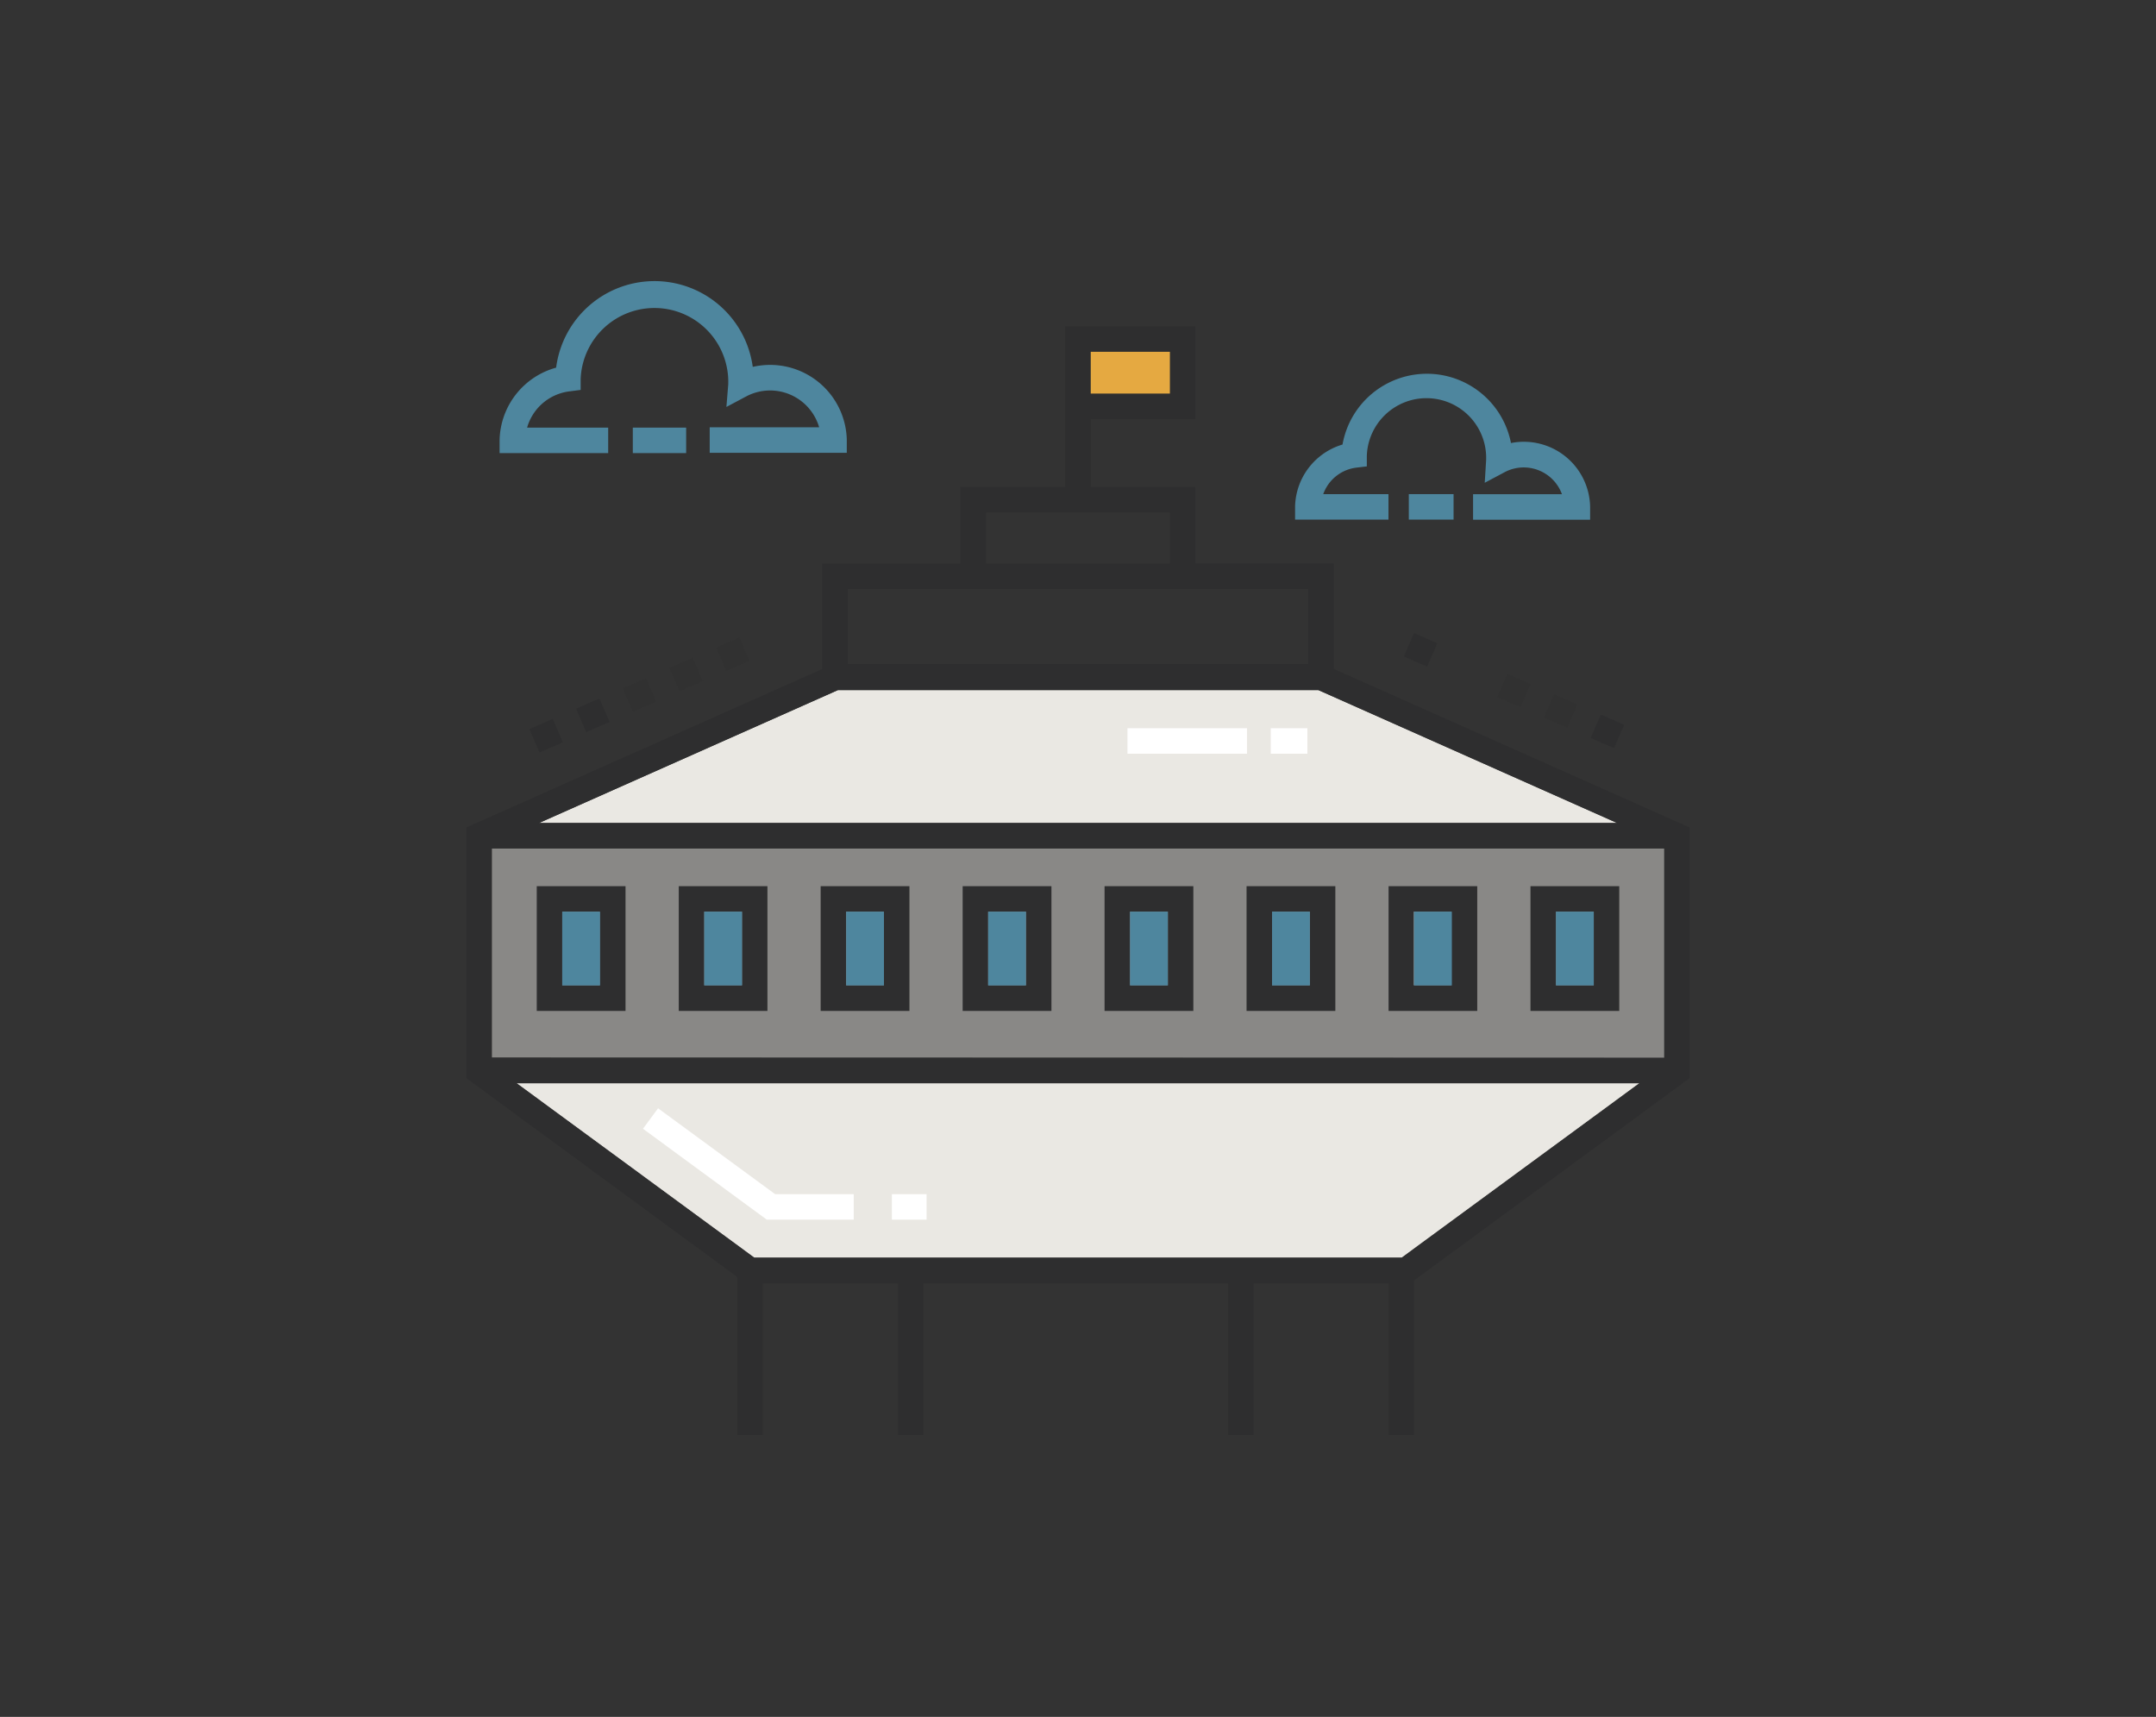 <?xml version="1.0" encoding="UTF-8"?> <svg xmlns="http://www.w3.org/2000/svg" id="Layer_1" data-name="Layer 1" viewBox="0 0 201.32 160.32"><rect x="0" y="0" width="201.32" height="160.32" fill="#333333" stroke="none"/><defs><style>.cls-1,.cls-2{fill:#eae8e3;}.cls-1{opacity:0.47;}.cls-3,.cls-6,.cls-7{fill:#2e2e2f;}.cls-4{fill:#fff;}.cls-5{fill:#4e869e;}.cls-6{opacity:0.35;}.cls-7{opacity:0.39;}.cls-8{fill:#e5a941;}</style></defs><rect class="cls-1" x="45.92" y="79.23" width="109.49" height="19.55"></rect><polygon class="cls-2" points="50.33 76.85 78.24 64.44 123.11 64.44 151 76.85 50.33 76.85"></polygon><polygon class="cls-2" points="153.1 101.16 130.89 117.46 70.43 117.46 48.22 101.16 153.1 101.16"></polygon><path class="cls-3" d="M157.78,77.27,124.54,62.46V52.63H111.62V45.48h-9.77V39.13h9.77V30.47H99.47v15H89.69v7.15H76.78v9.85L43.54,77.27v23.4l25.31,18.58V134h2.38V119.84H83.85V134h2.38V119.84h28.45V134h2.38V119.84h12.61V134h2.38V119.56l25.73-18.89ZM109.24,36.75h-7.39v-3.9h7.39Zm-63.32,62V79.23H155.4V98.78Zm107.18,2.38-22.21,16.3H70.43l-22.21-16.3ZM50.33,76.85,78.24,64.44h44.87L151,76.85Zm41.74-29h17.17v4.77H92.07ZM89.69,55h32.47v7h-43V55Z"></path><polygon class="cls-4" points="79.72 113.89 79.72 111.51 72.38 111.51 61.45 103.49 60.04 105.4 71.6 113.89 79.72 113.89"></polygon><rect class="cls-4" x="83.28" y="111.51" width="3.24" height="2.38"></rect><rect class="cls-4" x="118.66" y="68" width="3.42" height="2.38"></rect><rect class="cls-4" x="105.28" y="68" width="11.16" height="2.38"></rect><path class="cls-3" d="M50.12,94.4h8.29V82.75H50.12Zm2.38-9.27H56V92H52.5Z"></path><path class="cls-3" d="M63.38,94.4h8.28V82.75H63.38Zm2.38-9.27h3.52V92H65.76Z"></path><path class="cls-3" d="M76.63,94.4h8.29V82.75H76.63ZM79,85.13h3.53V92H79Z"></path><path class="cls-3" d="M89.89,94.4h8.29V82.75H89.89V94.4Zm2.38-9.27H95.8V92H92.27Z"></path><path class="cls-3" d="M103.14,94.4h8.29V82.75h-8.29Zm2.38-9.27h3.53V92h-3.53Z"></path><path class="cls-3" d="M116.4,94.4h8.29V82.75H116.4Zm2.38-9.27h3.53V92h-3.53Z"></path><path class="cls-3" d="M129.66,94.4h8.28V82.75h-8.28ZM132,85.13h3.52V92H132Z"></path><path class="cls-3" d="M142.91,82.75V94.4h8.29V82.75ZM148.82,92h-3.53V85.13h3.53Z"></path><path class="cls-5" d="M46.65,41.1l0,1.21H56.79V39.93H49.22a4.71,4.71,0,0,1,4-3.39l1-.13,0-1A6.88,6.88,0,1,1,68,35.9L67.83,38l1.88-1a4.77,4.77,0,0,1,6.78,2.9H66.27v2.38h12.8l0-1.21a7.16,7.16,0,0,0-8.78-6.81,9.26,9.26,0,0,0-18.36.07A7.18,7.18,0,0,0,46.65,41.1Z"></path><rect class="cls-5" x="59.09" y="39.93" width="4.98" height="2.38"></rect><path class="cls-5" d="M148.48,47.3a6.19,6.19,0,0,0-7.39-5.93,8,8,0,0,0-15.73.14,6.19,6.19,0,0,0-4.43,5.79l0,1.22h8.72V46.14h-6.09a3.77,3.77,0,0,1,3.07-2.47l1-.12,0-1a5.57,5.57,0,1,1,11.14.41l-.13,2.12,1.88-1a3.8,3.8,0,0,1,5.33,2.07h-8.3v2.38h10.93Z"></path><rect class="cls-5" x="131.55" y="46.14" width="4.18" height="2.38"></rect><rect class="cls-3" x="148.9" y="67.1" width="2.38" height="2.38" transform="translate(27.43 178.49) rotate(-66.4)"></rect><rect class="cls-3" x="131.45" y="59.48" width="2.38" height="2.38" transform="translate(23.95 157.94) rotate(-66.4)"></rect><rect class="cls-6" x="144.54" y="65.2" width="2.38" height="2.38" transform="translate(26.53 173.33) rotate(-66.39)"></rect><rect class="cls-6" x="140.18" y="63.29" width="2.38" height="2.38" transform="translate(25.69 168.22) rotate(-66.4)"></rect><rect class="cls-7" x="67.24" y="59.89" width="2.38" height="2.38" transform="translate(-18.74 32.52) rotate(-23.61)"></rect><rect class="cls-7" x="62.88" y="61.8" width="2.38" height="2.38" transform="translate(-19.86 30.93) rotate(-23.61)"></rect><rect class="cls-3" x="49.8" y="67.52" width="2.38" height="2.38" transform="translate(-23.24 26.15) rotate(-23.6)"></rect><rect class="cls-7" x="58.52" y="63.7" width="2.38" height="2.38" transform="translate(-20.99 29.35) rotate(-23.61)"></rect><rect class="cls-3" x="54.16" y="65.61" width="2.38" height="2.38" transform="translate(-22.11 27.74) rotate(-23.6)"></rect><rect class="cls-5" x="52.5" y="85.13" width="3.53" height="6.89"></rect><rect class="cls-5" x="65.76" y="85.13" width="3.53" height="6.89"></rect><rect class="cls-5" x="79.01" y="85.13" width="3.53" height="6.89"></rect><rect class="cls-5" x="92.27" y="85.13" width="3.53" height="6.89"></rect><rect class="cls-5" x="105.52" y="85.13" width="3.53" height="6.89"></rect><rect class="cls-5" x="118.78" y="85.13" width="3.53" height="6.89"></rect><rect class="cls-5" x="132.04" y="85.13" width="3.53" height="6.89"></rect><rect class="cls-5" x="145.29" y="85.13" width="3.53" height="6.89"></rect><rect class="cls-8" x="101.85" y="32.85" width="7.39" height="3.9"></rect></svg> 